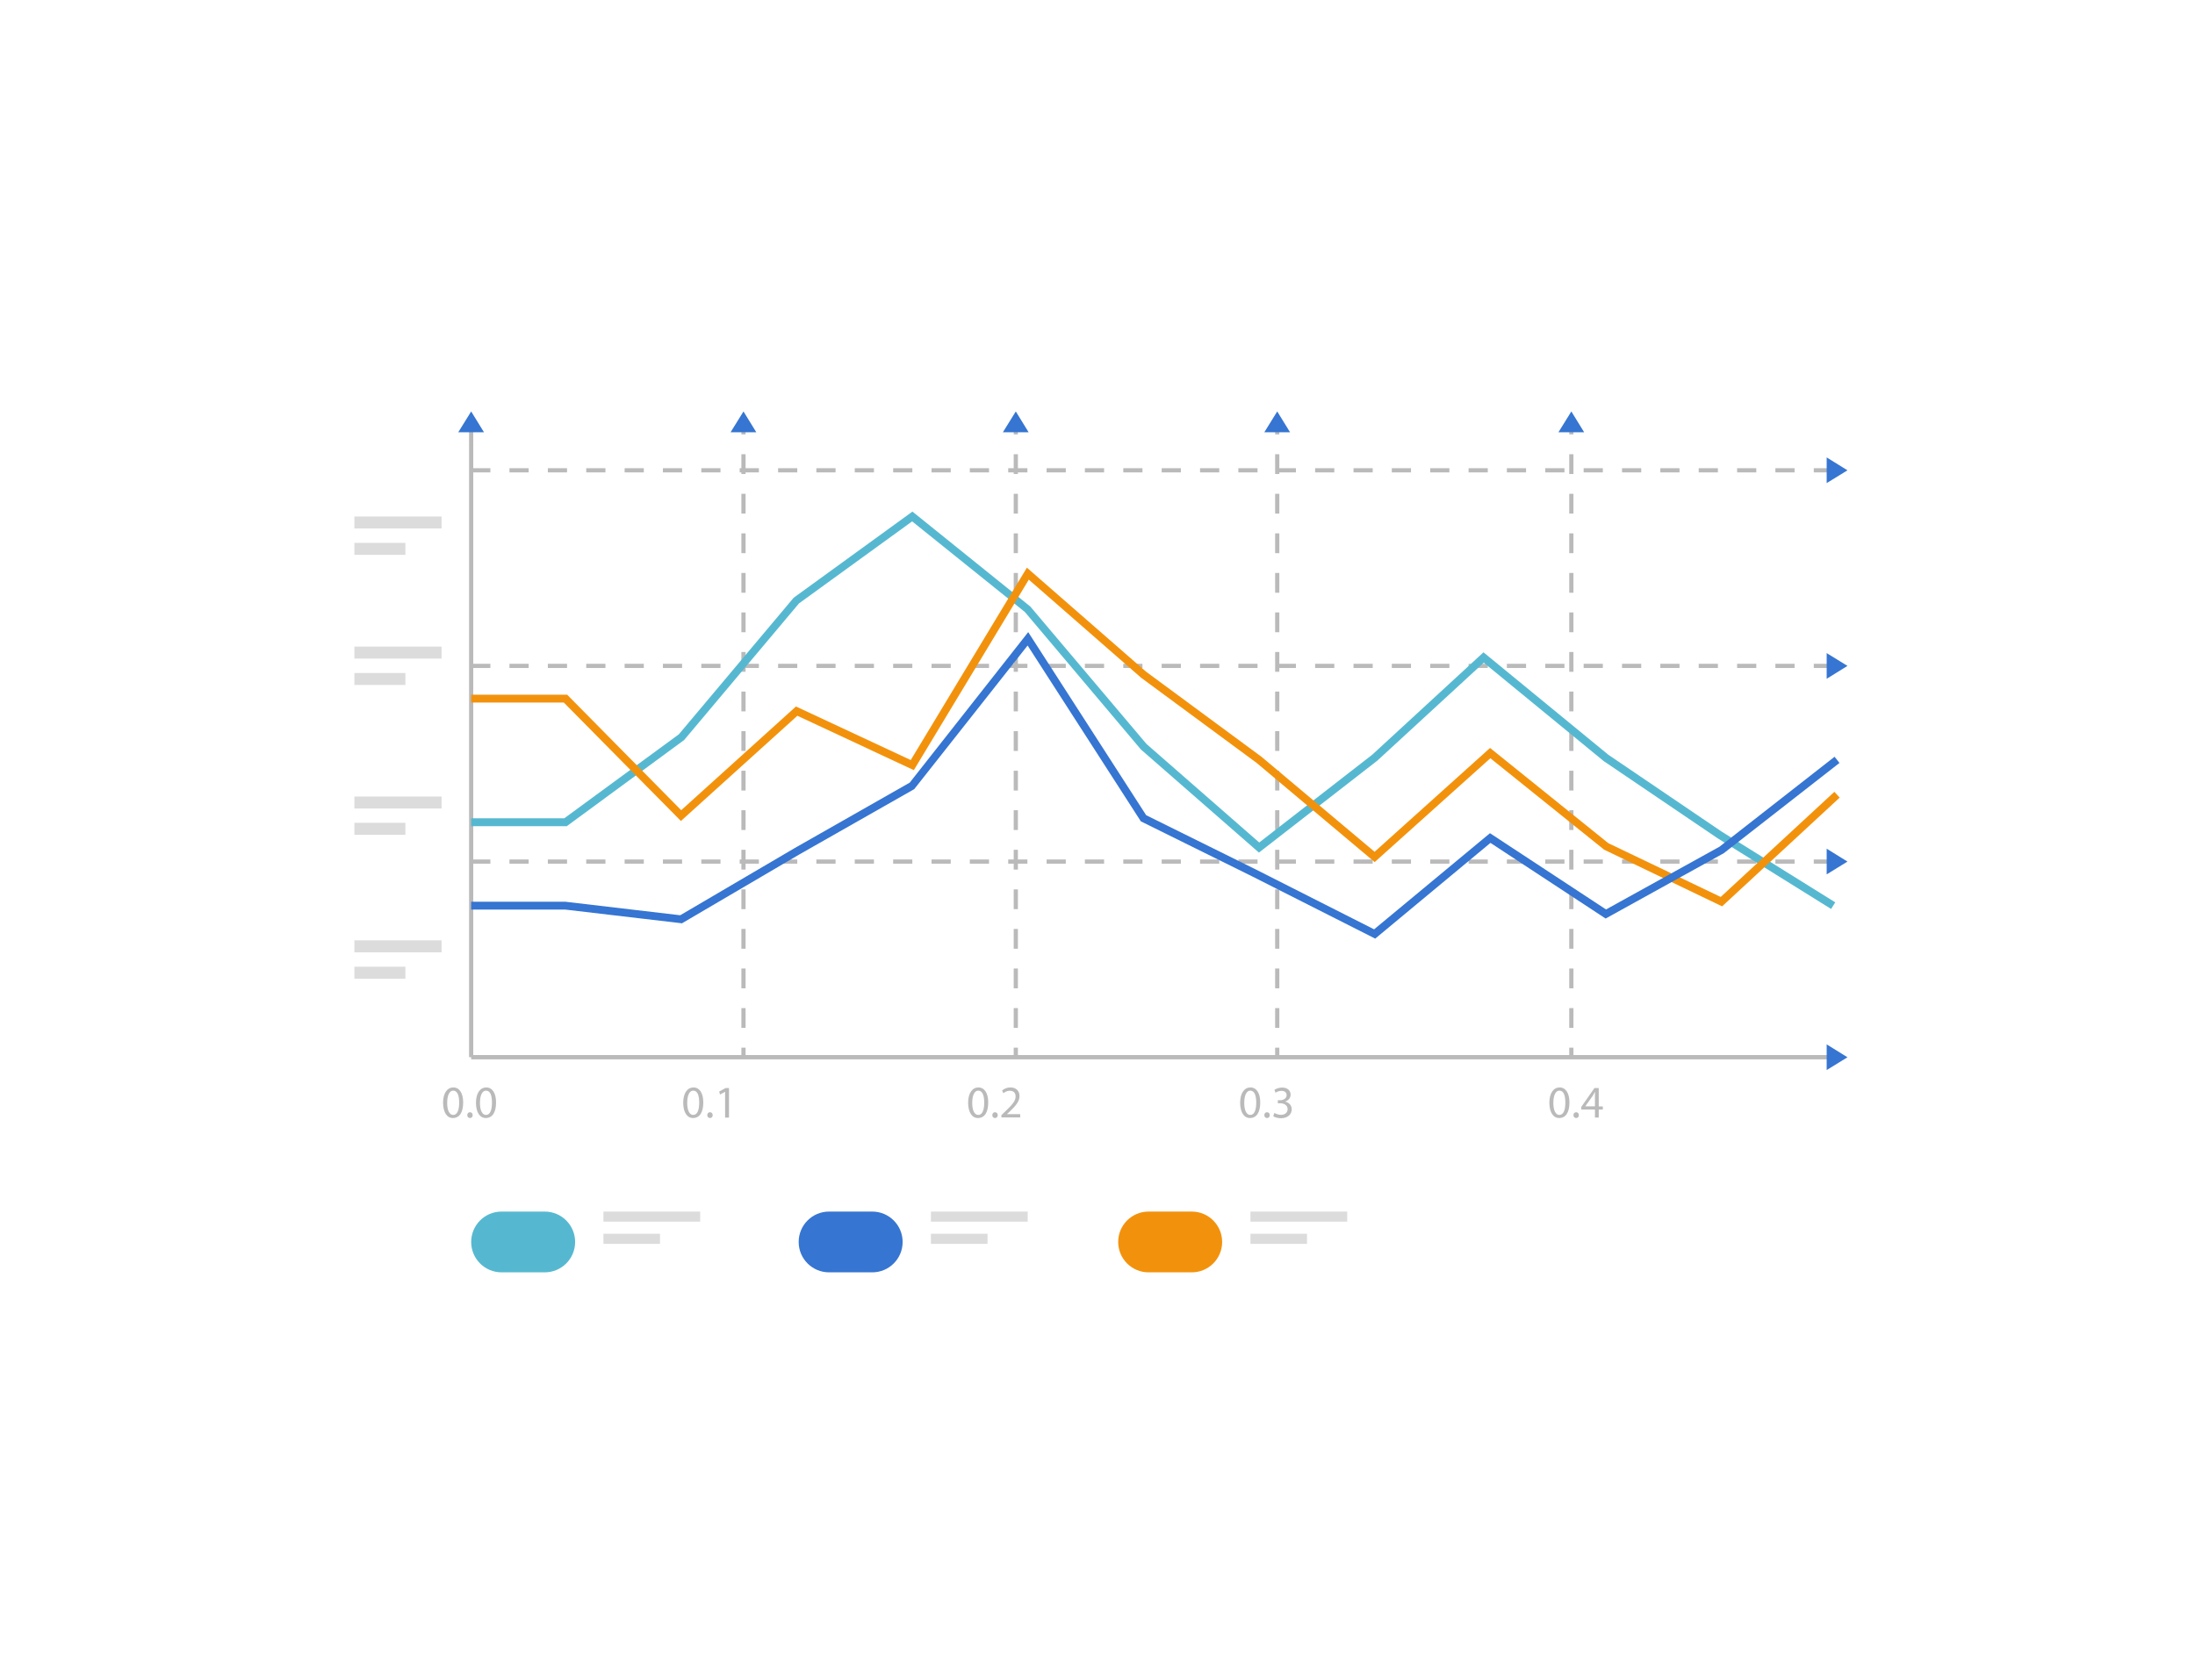 <svg width="192" height="147" viewBox="0 0 192 147" fill="none" xmlns="http://www.w3.org/2000/svg">
<g filter="url(#filter0_d_12_825)">
<rect x="16" y="8" width="160" height="115" rx="8" fill="white"/>
<g opacity="0.5">
<path d="M35.46 39.499H31V40.548H35.46V39.499Z" fill="#BABABA"/>
<path d="M38.625 37.191H31V38.24H38.625V37.191Z" fill="#BABABA"/>
</g>
<g opacity="0.5">
<path d="M35.46 50.885H31V51.934H35.46V50.885Z" fill="#BABABA"/>
<path d="M38.625 48.576H31V49.625H38.625V48.576Z" fill="#BABABA"/>
</g>
<g opacity="0.5">
<path d="M35.46 63.993H31V65.042H35.46V63.993Z" fill="#BABABA"/>
<path d="M38.625 61.693H31V62.742H38.625V61.693Z" fill="#BABABA"/>
</g>
<g opacity="0.5">
<path d="M35.46 76.585H31V77.634H35.46V76.585Z" fill="#BABABA"/>
<path d="M38.625 74.276H31V75.326H38.625V74.276Z" fill="#BABABA"/>
</g>
<path d="M40.514 88.46C40.514 89.335 40.191 89.824 39.613 89.824C39.106 89.824 38.765 89.352 38.756 88.495C38.756 87.629 39.132 87.148 39.657 87.148C40.182 87.148 40.514 87.638 40.514 88.46ZM39.115 88.504C39.115 89.177 39.325 89.553 39.64 89.553C39.998 89.553 40.164 89.133 40.164 88.478C40.164 87.822 39.998 87.428 39.64 87.428C39.334 87.428 39.115 87.804 39.115 88.504Z" fill="#BABABA"/>
<path d="M40.873 89.571C40.873 89.422 40.969 89.317 41.109 89.317C41.249 89.317 41.345 89.422 41.345 89.571C41.345 89.719 41.257 89.824 41.109 89.824C40.969 89.824 40.873 89.719 40.873 89.571Z" fill="#BABABA"/>
<path d="M43.391 88.46C43.391 89.335 43.068 89.824 42.49 89.824C41.983 89.824 41.642 89.352 41.633 88.495C41.633 87.629 42.009 87.148 42.534 87.148C43.059 87.148 43.391 87.638 43.391 88.46ZM41.983 88.504C41.983 89.177 42.193 89.553 42.508 89.553C42.866 89.553 43.033 89.133 43.033 88.478C43.033 87.822 42.875 87.428 42.508 87.428C42.202 87.428 41.983 87.804 41.983 88.504Z" fill="#BABABA"/>
<path d="M61.519 88.46C61.519 89.335 61.195 89.824 60.618 89.824C60.111 89.824 59.77 89.352 59.761 88.495C59.761 87.629 60.137 87.148 60.662 87.148C61.186 87.148 61.519 87.638 61.519 88.46ZM60.111 88.504C60.111 89.177 60.321 89.553 60.635 89.553C60.994 89.553 61.16 89.133 61.16 88.478C61.16 87.822 61.003 87.428 60.635 87.428C60.329 87.428 60.111 87.804 60.111 88.504Z" fill="#BABABA"/>
<path d="M61.868 89.571C61.868 89.422 61.965 89.317 62.105 89.317C62.244 89.317 62.341 89.422 62.341 89.571C62.341 89.719 62.253 89.824 62.105 89.824C61.965 89.824 61.868 89.719 61.868 89.571Z" fill="#BABABA"/>
<path d="M63.425 87.525L62.979 87.769L62.909 87.507L63.469 87.201H63.766V89.789H63.425V87.533V87.525Z" fill="#BABABA"/>
<path d="M86.441 88.46C86.441 89.335 86.117 89.824 85.54 89.824C85.033 89.824 84.692 89.352 84.683 88.495C84.683 87.629 85.059 87.148 85.584 87.148C86.109 87.148 86.441 87.638 86.441 88.46ZM85.042 88.504C85.042 89.177 85.251 89.553 85.566 89.553C85.925 89.553 86.091 89.133 86.091 88.478C86.091 87.822 85.925 87.428 85.566 87.428C85.26 87.428 85.042 87.804 85.042 88.504Z" fill="#BABABA"/>
<path d="M86.799 89.571C86.799 89.422 86.895 89.317 87.035 89.317C87.175 89.317 87.272 89.422 87.272 89.571C87.272 89.719 87.184 89.824 87.035 89.824C86.887 89.824 86.799 89.719 86.799 89.571Z" fill="#BABABA"/>
<path d="M87.595 89.781V89.571L87.875 89.3C88.531 88.67 88.837 88.338 88.837 87.944C88.837 87.682 88.714 87.437 88.321 87.437C88.085 87.437 87.892 87.551 87.77 87.656L87.656 87.411C87.831 87.262 88.085 87.148 88.391 87.148C88.951 87.148 89.178 87.533 89.178 87.9C89.178 88.382 88.837 88.766 88.286 89.291L88.076 89.483H89.239V89.772H87.586L87.595 89.781Z" fill="#BABABA"/>
<path d="M110.235 88.46C110.235 89.335 109.911 89.824 109.334 89.824C108.827 89.824 108.486 89.352 108.477 88.495C108.477 87.629 108.853 87.148 109.378 87.148C109.903 87.148 110.235 87.638 110.235 88.46ZM108.836 88.504C108.836 89.177 109.046 89.553 109.36 89.553C109.719 89.553 109.885 89.133 109.885 88.478C109.885 87.822 109.719 87.428 109.36 87.428C109.054 87.428 108.836 87.804 108.836 88.504Z" fill="#BABABA"/>
<path d="M110.593 89.571C110.593 89.422 110.69 89.317 110.829 89.317C110.969 89.317 111.066 89.422 111.066 89.571C111.066 89.719 110.978 89.824 110.829 89.824C110.69 89.824 110.593 89.719 110.593 89.571Z" fill="#BABABA"/>
<path d="M111.477 89.378C111.573 89.44 111.809 89.544 112.045 89.544C112.491 89.544 112.631 89.256 112.631 89.046C112.631 88.688 112.299 88.53 111.966 88.53H111.774V88.268H111.966C112.22 88.268 112.543 88.137 112.543 87.831C112.543 87.621 112.412 87.446 112.089 87.446C111.879 87.446 111.678 87.533 111.573 87.612L111.477 87.358C111.616 87.262 111.879 87.157 112.15 87.157C112.657 87.157 112.893 87.463 112.893 87.778C112.893 88.04 112.736 88.268 112.412 88.39C112.736 88.46 112.989 88.696 112.989 89.064C112.989 89.475 112.666 89.842 112.045 89.842C111.756 89.842 111.503 89.754 111.372 89.667L111.468 89.396L111.477 89.378Z" fill="#BABABA"/>
<path d="M137.282 88.46C137.282 89.335 136.958 89.824 136.381 89.824C135.874 89.824 135.533 89.352 135.524 88.495C135.524 87.629 135.9 87.148 136.425 87.148C136.95 87.148 137.282 87.638 137.282 88.46ZM135.874 88.504C135.874 89.177 136.084 89.553 136.399 89.553C136.757 89.553 136.923 89.133 136.923 88.478C136.923 87.822 136.766 87.428 136.399 87.428C136.093 87.428 135.874 87.804 135.874 88.504Z" fill="#BABABA"/>
<path d="M137.632 89.571C137.632 89.422 137.728 89.317 137.868 89.317C138.008 89.317 138.104 89.422 138.104 89.571C138.104 89.719 138.016 89.824 137.868 89.824C137.728 89.824 137.632 89.719 137.632 89.571Z" fill="#BABABA"/>
<path d="M139.512 89.781V89.081H138.314V88.854L139.468 87.201H139.844V88.81H140.203V89.081H139.844V89.781H139.512ZM139.512 88.801V87.936C139.512 87.804 139.512 87.664 139.52 87.533H139.512C139.433 87.682 139.372 87.796 139.293 87.918L138.663 88.801H139.512Z" fill="#BABABA"/>
<g opacity="0.5">
<path d="M57.732 99.951H52.783V100.834H57.732V99.951Z" fill="#BABABA"/>
<path d="M61.248 98.009H52.783V98.892H61.248V98.009Z" fill="#BABABA"/>
</g>
<path d="M47.65 103.326H43.872C42.403 103.326 41.214 102.137 41.214 100.668C41.214 99.199 42.403 98.009 43.872 98.009H47.65C49.119 98.009 50.308 99.199 50.308 100.668C50.308 102.137 49.119 103.326 47.65 103.326Z" fill="#56B8D0"/>
<g opacity="0.5">
<path d="M86.38 99.951H81.43V100.834H86.38V99.951Z" fill="#BABABA"/>
<path d="M89.895 98.009H81.43V98.892H89.895V98.009Z" fill="#BABABA"/>
</g>
<path d="M76.297 103.326H72.519C71.05 103.326 69.861 102.137 69.861 100.668C69.861 99.199 71.05 98.009 72.519 98.009H76.297C77.766 98.009 78.955 99.199 78.955 100.668C78.955 102.137 77.766 103.326 76.297 103.326Z" fill="#3675D1"/>
<g opacity="0.5">
<path d="M114.327 99.951H109.378V100.834H114.327V99.951Z" fill="#BABABA"/>
<path d="M117.843 98.009H109.378V98.892H117.843V98.009Z" fill="#BABABA"/>
</g>
<path d="M104.245 103.326H100.467C98.998 103.326 97.809 102.137 97.809 100.668C97.809 99.199 98.998 98.009 100.467 98.009H104.245C105.714 98.009 106.903 99.199 106.903 100.668C106.903 102.137 105.714 103.326 104.245 103.326Z" fill="#F2920C"/>
<path d="M161.268 84.315H41.214V84.691H161.268V84.315Z" fill="#BABABA"/>
<path d="M41.397 29.172H41.03V84.499H41.397V29.172Z" fill="#BABABA"/>
<path d="M65.218 83.668H64.85V84.508H65.218V83.668Z" fill="#BABABA"/>
<path d="M65.218 81.937H64.85V80.205H65.218V81.937ZM65.218 78.474H64.85V76.742H65.218V78.474ZM65.218 75.011H64.85V73.279H65.218V75.011ZM65.218 71.548H64.85V69.817H65.218V71.548ZM65.218 68.085H64.85V66.354H65.218V68.085ZM65.218 64.622H64.85V62.891H65.218V64.622ZM65.218 61.168H64.85V59.437H65.218V61.168ZM65.218 57.705H64.85V55.974H65.218V57.705ZM65.218 54.242H64.85V52.511H65.218V54.242ZM65.218 50.78H64.85V49.048H65.218V50.78ZM65.218 47.317H64.85V45.585H65.218V47.317ZM65.218 43.863H64.85V42.131H65.218V43.863ZM65.218 40.4H64.85V38.668H65.218V40.4ZM65.218 36.937H64.85V35.206H65.218V36.937ZM65.218 33.474H64.85V31.743H65.218V33.474Z" fill="#BABABA"/>
<path d="M65.218 29.172H64.85V30.011H65.218V29.172Z" fill="#BABABA"/>
<path d="M89.038 83.668H88.671V84.508H89.038V83.668Z" fill="#BABABA"/>
<path d="M89.038 81.937H88.671V80.205H89.038V81.937ZM89.038 78.474H88.671V76.742H89.038V78.474ZM89.038 75.011H88.671V73.279H89.038V75.011ZM89.038 71.548H88.671V69.817H89.038V71.548ZM89.038 68.085H88.671V66.354H89.038V68.085ZM89.038 64.622H88.671V62.891H89.038V64.622ZM89.038 61.168H88.671V59.437H89.038V61.168ZM89.038 57.705H88.671V55.974H89.038V57.705ZM89.038 54.242H88.671V52.511H89.038V54.242ZM89.038 50.78H88.671V49.048H89.038V50.78ZM89.038 47.317H88.671V45.585H89.038V47.317ZM89.038 43.863H88.671V42.131H89.038V43.863ZM89.038 40.4H88.671V38.668H89.038V40.4ZM89.038 36.937H88.671V35.206H89.038V36.937ZM89.038 33.474H88.671V31.743H89.038V33.474Z" fill="#BABABA"/>
<path d="M89.038 29.172H88.671V30.011H89.038V29.172Z" fill="#BABABA"/>
<path d="M111.905 83.668H111.538V84.508H111.905V83.668Z" fill="#BABABA"/>
<path d="M111.905 81.937H111.538V80.205H111.905V81.937ZM111.905 78.474H111.538V76.742H111.905V78.474ZM111.905 75.011H111.538V73.279H111.905V75.011ZM111.905 71.548H111.538V69.817H111.905V71.548ZM111.905 68.085H111.538V66.354H111.905V68.085ZM111.905 64.622H111.538V62.891H111.905V64.622ZM111.905 61.168H111.538V59.437H111.905V61.168ZM111.905 57.705H111.538V55.974H111.905V57.705ZM111.905 54.242H111.538V52.511H111.905V54.242ZM111.905 50.78H111.538V49.048H111.905V50.78ZM111.905 47.317H111.538V45.585H111.905V47.317ZM111.905 43.863H111.538V42.131H111.905V43.863ZM111.905 40.4H111.538V38.668H111.905V40.4ZM111.905 36.937H111.538V35.206H111.905V36.937ZM111.905 33.474H111.538V31.743H111.905V33.474Z" fill="#BABABA"/>
<path d="M111.905 29.172H111.538V30.011H111.905V29.172Z" fill="#BABABA"/>
<path d="M137.632 83.668H137.264V84.508H137.632V83.668Z" fill="#BABABA"/>
<path d="M137.632 81.937H137.264V80.205H137.632V81.937ZM137.632 78.474H137.264V76.742H137.632V78.474ZM137.632 75.011H137.264V73.279H137.632V75.011ZM137.632 71.548H137.264V69.817H137.632V71.548ZM137.632 68.085H137.264V66.354H137.632V68.085ZM137.632 64.622H137.264V62.891H137.632V64.622ZM137.632 61.168H137.264V59.437H137.632V61.168ZM137.632 57.705H137.264V55.974H137.632V57.705ZM137.632 54.242H137.264V52.511H137.632V54.242ZM137.632 50.78H137.264V49.048H137.632V50.78ZM137.632 47.317H137.264V45.585H137.632V47.317ZM137.632 43.863H137.264V42.131H137.632V43.863ZM137.632 40.4H137.264V38.668H137.632V40.4ZM137.632 36.937H137.264V35.206H137.632V36.937ZM137.632 33.474H137.264V31.743H137.632V33.474Z" fill="#BABABA"/>
<path d="M137.632 29.172H137.264V30.011H137.632V29.172Z" fill="#BABABA"/>
<path d="M160.333 33.334H158.654V32.967H160.333V33.334ZM156.975 33.334H155.296V32.967H156.975V33.334ZM153.626 33.334H151.947V32.967H153.626V33.334ZM150.268 33.334H148.589V32.967H150.268V33.334ZM146.91 33.334H145.231V32.967H146.91V33.334ZM143.561 33.334H141.882V32.967H143.561V33.334ZM140.203 33.334H138.524V32.967H140.203V33.334ZM136.845 33.334H135.166V32.967H136.845V33.334ZM133.487 33.334H131.808V32.967H133.487V33.334ZM130.138 33.334H128.459V32.967H130.138V33.334ZM126.78 33.334H125.101V32.967H126.78V33.334ZM123.422 33.334H121.743V32.967H123.422V33.334ZM120.073 33.334H118.394V32.967H120.073V33.334ZM116.715 33.334H115.036V32.967H116.715V33.334ZM113.357 33.334H111.678V32.967H113.357V33.334ZM109.999 33.334H108.32V32.967H109.999V33.334ZM106.65 33.334H104.971V32.967H106.65V33.334ZM103.292 33.334H101.613V32.967H103.292V33.334ZM99.934 33.334H98.255V32.967H99.934V33.334ZM96.576 33.334H94.897V32.967H96.576V33.334ZM93.227 33.334H91.548V32.967H93.227V33.334ZM89.869 33.334H88.19V32.967H89.869V33.334ZM86.511 33.334H84.832V32.967H86.511V33.334ZM83.162 33.334H81.483V32.967H83.162V33.334ZM79.804 33.334H78.125V32.967H79.804V33.334ZM76.446 33.334H74.767V32.967H76.446V33.334ZM73.088 33.334H71.409V32.967H73.088V33.334ZM69.739 33.334H68.06V32.967H69.739V33.334ZM66.381 33.334H64.702V32.967H66.381V33.334ZM63.023 33.334H61.344V32.967H63.023V33.334ZM59.665 33.334H57.986V32.967H59.665V33.334ZM56.316 33.334H54.637V32.967H56.316V33.334ZM52.958 33.334H51.279V32.967H52.958V33.334ZM49.6 33.334H47.921V32.967H49.6V33.334ZM46.242 33.334H44.563V32.967H46.242V33.334ZM42.893 33.334H41.214V32.967H42.893V33.334Z" fill="#BABABA"/>
<path d="M160.333 50.447H158.654V50.08H160.333V50.447ZM156.975 50.447H155.296V50.08H156.975V50.447ZM153.626 50.447H151.947V50.08H153.626V50.447ZM150.268 50.447H148.589V50.08H150.268V50.447ZM146.91 50.447H145.231V50.08H146.91V50.447ZM143.561 50.447H141.882V50.08H143.561V50.447ZM140.203 50.447H138.524V50.08H140.203V50.447ZM136.845 50.447H135.166V50.08H136.845V50.447ZM133.487 50.447H131.808V50.08H133.487V50.447ZM130.138 50.447H128.459V50.08H130.138V50.447ZM126.78 50.447H125.101V50.08H126.78V50.447ZM123.422 50.447H121.743V50.08H123.422V50.447ZM120.073 50.447H118.394V50.08H120.073V50.447ZM116.715 50.447H115.036V50.08H116.715V50.447ZM113.357 50.447H111.678V50.08H113.357V50.447ZM109.999 50.447H108.32V50.08H109.999V50.447ZM106.65 50.447H104.971V50.08H106.65V50.447ZM103.292 50.447H101.613V50.08H103.292V50.447ZM99.934 50.447H98.255V50.08H99.934V50.447ZM96.576 50.447H94.897V50.08H96.576V50.447ZM93.227 50.447H91.548V50.08H93.227V50.447ZM89.869 50.447H88.19V50.08H89.869V50.447ZM86.511 50.447H84.832V50.08H86.511V50.447ZM83.162 50.447H81.483V50.08H83.162V50.447ZM79.804 50.447H78.125V50.08H79.804V50.447ZM76.446 50.447H74.767V50.08H76.446V50.447ZM73.088 50.447H71.409V50.08H73.088V50.447ZM69.739 50.447H68.06V50.08H69.739V50.447ZM66.381 50.447H64.702V50.08H66.381V50.447ZM63.023 50.447H61.344V50.08H63.023V50.447ZM59.665 50.447H57.986V50.08H59.665V50.447ZM56.316 50.447H54.637V50.08H56.316V50.447ZM52.958 50.447H51.279V50.08H52.958V50.447ZM49.6 50.447H47.921V50.08H49.6V50.447ZM46.242 50.447H44.563V50.08H46.242V50.447ZM42.893 50.447H41.214V50.08H42.893V50.447Z" fill="#BABABA"/>
<path d="M160.333 67.569H158.654V67.202H160.333V67.569ZM156.975 67.569H155.296V67.202H156.975V67.569ZM153.626 67.569H151.947V67.202H153.626V67.569ZM150.268 67.569H148.589V67.202H150.268V67.569ZM146.91 67.569H145.231V67.202H146.91V67.569ZM143.561 67.569H141.882V67.202H143.561V67.569ZM140.203 67.569H138.524V67.202H140.203V67.569ZM136.845 67.569H135.166V67.202H136.845V67.569ZM133.487 67.569H131.808V67.202H133.487V67.569ZM130.138 67.569H128.459V67.202H130.138V67.569ZM126.78 67.569H125.101V67.202H126.78V67.569ZM123.422 67.569H121.743V67.202H123.422V67.569ZM120.073 67.569H118.394V67.202H120.073V67.569ZM116.715 67.569H115.036V67.202H116.715V67.569ZM113.357 67.569H111.678V67.202H113.357V67.569ZM109.999 67.569H108.32V67.202H109.999V67.569ZM106.65 67.569H104.971V67.202H106.65V67.569ZM103.292 67.569H101.613V67.202H103.292V67.569ZM99.934 67.569H98.255V67.202H99.934V67.569ZM96.576 67.569H94.897V67.202H96.576V67.569ZM93.227 67.569H91.548V67.202H93.227V67.569ZM89.869 67.569H88.19V67.202H89.869V67.569ZM86.511 67.569H84.832V67.202H86.511V67.569ZM83.162 67.569H81.483V67.202H83.162V67.569ZM79.804 67.569H78.125V67.202H79.804V67.569ZM76.446 67.569H74.767V67.202H76.446V67.569ZM73.088 67.569H71.409V67.202H73.088V67.569ZM69.739 67.569H68.06V67.202H69.739V67.569ZM66.381 67.569H64.702V67.202H66.381V67.569ZM63.023 67.569H61.344V67.202H63.023V67.569ZM59.665 67.569H57.986V67.202H59.665V67.569ZM56.316 67.569H54.637V67.202H56.316V67.569ZM52.958 67.569H51.279V67.202H52.958V67.569ZM49.6 67.569H47.921V67.202H49.6V67.569ZM46.242 67.569H44.563V67.202H46.242V67.569ZM42.893 67.569H41.214V67.202H42.893V67.569Z" fill="#BABABA"/>
<path d="M160.167 71.531L150.233 65.34L140.273 58.589L129.788 49.984L120.475 58.554L110.121 66.599L99.794 57.574L89.65 45.55L79.786 37.619L69.887 44.798L59.84 56.752L49.574 64.29H41.214V63.599H49.355L59.376 56.254L69.424 44.3L79.812 36.762L90.122 45.069L100.283 57.093L110.147 65.716L120.038 58.029L129.762 49.075L140.684 58.038L150.609 64.771L160.534 70.954L160.167 71.531Z" fill="#56B8D0"/>
<path d="M150.635 71.303L140.316 66.345L130.365 58.344L120.247 67.429L109.911 58.746L99.82 51.304L89.991 42.717L79.935 59.384L69.747 54.627L59.56 63.835L49.32 53.473H41.214V52.782H49.608L59.586 62.891L69.625 53.814L79.664 58.501L89.825 41.668L90.131 41.939L100.249 50.771L110.34 58.213L120.239 66.529L130.339 57.443L130.566 57.627L140.684 65.777L150.512 70.481L160.455 61.282L160.919 61.789L150.635 71.303Z" fill="#F2920C"/>
<path d="M120.291 74.128L120.09 74.023L109.544 68.689L99.785 63.862L99.733 63.774L89.886 48.48L79.97 61.046L69.852 66.8L59.647 72.79L59.534 72.772L49.425 71.583H41.214V70.901H49.469L59.499 72.082L69.511 66.205L79.576 60.477L89.939 47.308L100.257 63.328L109.85 68.076L120.195 73.314L130.33 64.902L140.482 71.574L150.408 66.083L160.473 58.213L160.901 58.755L150.784 66.651L140.447 72.37L130.374 65.75L120.291 74.128Z" fill="#3675D1"/>
<path d="M41.214 28L40.086 29.819H42.333L41.214 28Z" fill="#3675D1"/>
<path d="M65.034 28L63.906 29.819H66.153L65.034 28Z" fill="#3675D1"/>
<path d="M88.854 28L87.726 29.819H89.974L88.854 28Z" fill="#3675D1"/>
<path d="M111.721 28L110.593 29.819H112.841L111.721 28Z" fill="#3675D1"/>
<path d="M137.448 28L136.32 29.819H138.567L137.448 28Z" fill="#3675D1"/>
<path d="M161.601 33.151L159.782 32.023V34.27L161.601 33.151Z" fill="#3675D1"/>
<path d="M161.601 50.264L159.782 49.144V51.392L161.601 50.264Z" fill="#3675D1"/>
<path d="M161.601 67.386L159.782 66.258V68.505L161.601 67.386Z" fill="#3675D1"/>
<path d="M161.601 84.508L159.782 83.379V85.627L161.601 84.508Z" fill="#3675D1"/>
</g>
<defs>
<filter id="filter0_d_12_825" x="0" y="0" width="192" height="147" filterUnits="userSpaceOnUse" color-interpolation-filters="sRGB">
<feFlood flood-opacity="0" result="BackgroundImageFix"/>
<feColorMatrix in="SourceAlpha" type="matrix" values="0 0 0 0 0 0 0 0 0 0 0 0 0 0 0 0 0 0 127 0" result="hardAlpha"/>
<feOffset dy="8"/>
<feGaussianBlur stdDeviation="8"/>
<feComposite in2="hardAlpha" operator="out"/>
<feColorMatrix type="matrix" values="0 0 0 0 0.728 0 0 0 0 0.687 0 0 0 0 0.554 0 0 0 0.3 0"/>
<feBlend mode="multiply" in2="BackgroundImageFix" result="effect1_dropShadow_12_825"/>
<feBlend mode="normal" in="SourceGraphic" in2="effect1_dropShadow_12_825" result="shape"/>
</filter>
</defs>
</svg>
